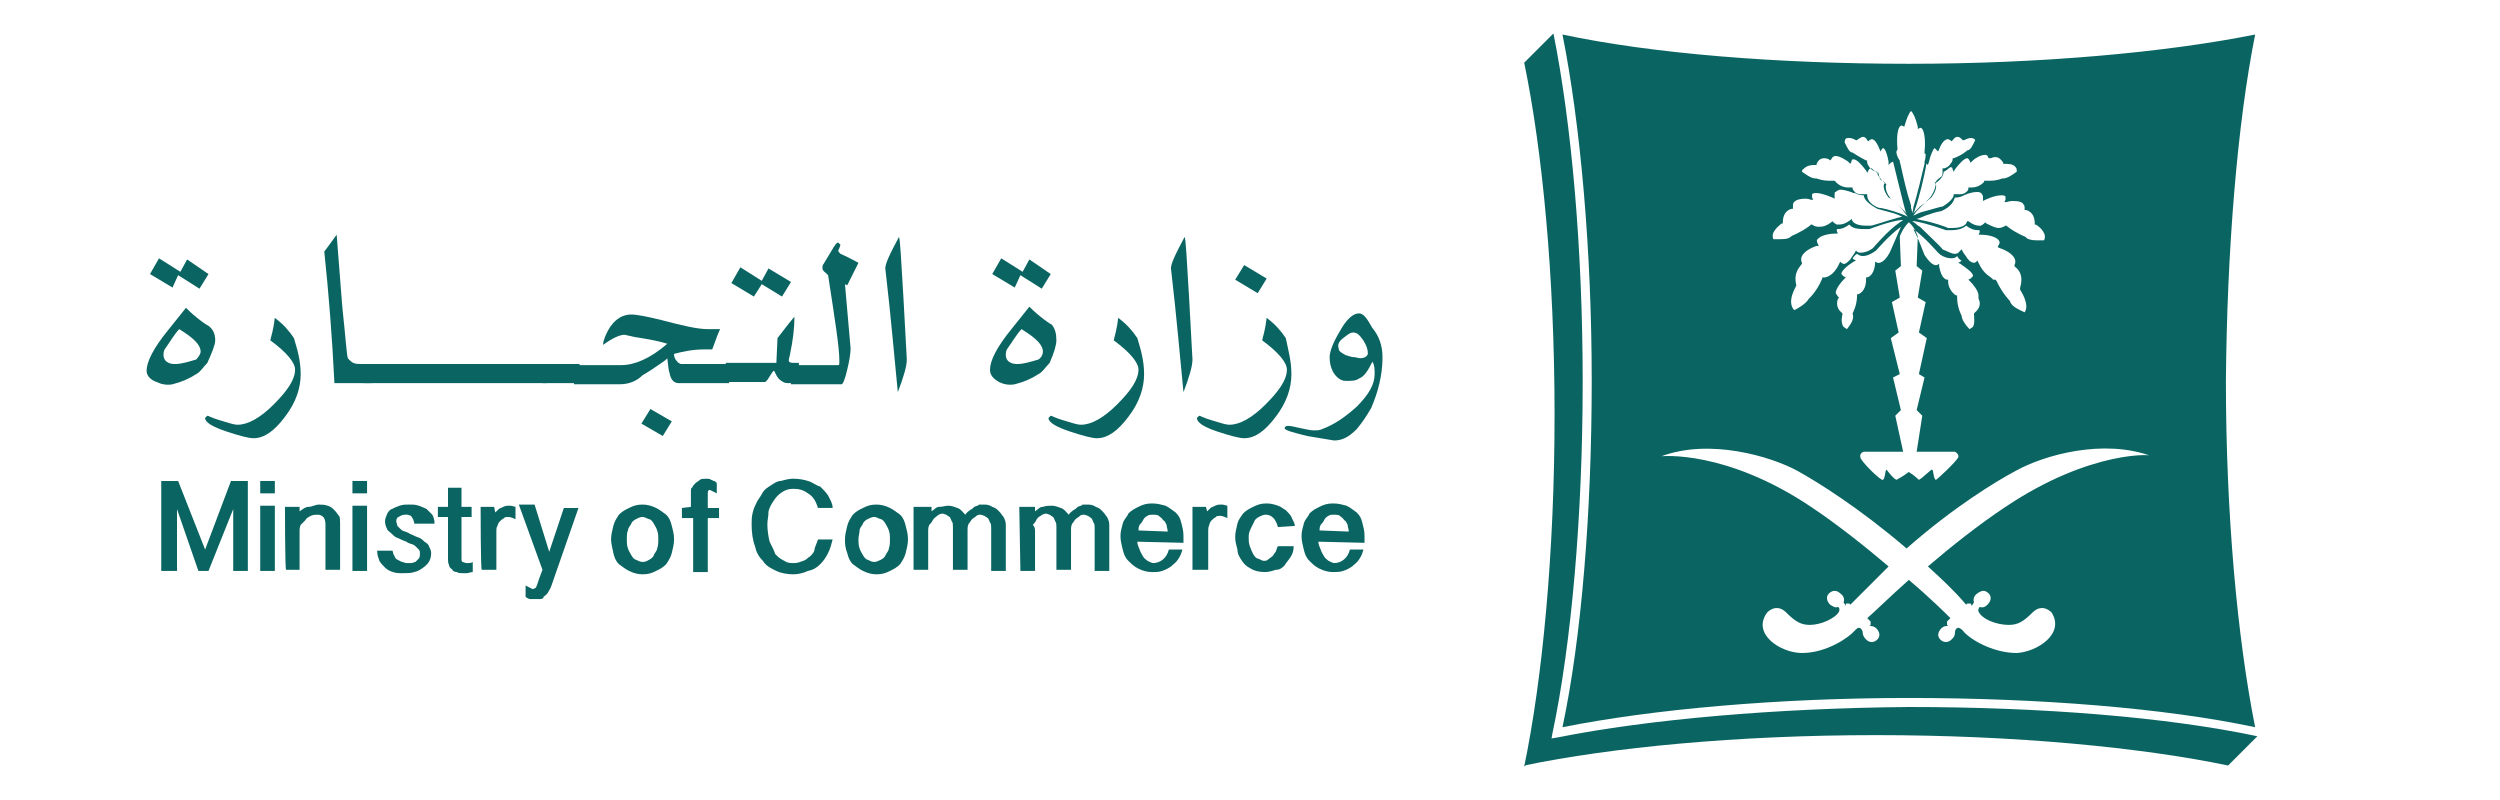 <?xml version="1.0" encoding="UTF-8" standalone="no"?>
<svg xmlns="http://www.w3.org/2000/svg" data-id="Layer_1" viewBox="0 0 800 256"><defs><style> .cls-1 { fill: #0a6562; } </style></defs><path class="cls-1" d="M498.54,235.96l-2.16.36-8.64,8.64c27.71-5.76,68.01-9.72,112.63-9.72s84.93,3.96,112.63,9.72l9.36-9.36c-28.79-6.12-69.09-9.36-111.55-9.36-42.46.36-83.49,3.96-112.27,9.72"></path><path class="cls-1" d="M496.38,237.04l.36-2.16c6.12-28.79,9.72-69.81,9.72-112.63s-3.6-82.77-9.36-111.55l-9.36,9.36c5.76,27.71,9.72,68.01,9.72,112.63s-3.96,84.93-9.72,112.63l8.64-8.28Z"></path><path class="cls-1" d="M64.2,112.53c0-2.16-2.16-4.32-6.84-7.2-1.44,1.44-2.88,3.96-4.68,6.48-.36.72-.36,1.44-.36,1.8,0,1.8,1.44,2.88,3.6,2.88s4.32-.72,6.84-1.44c.72-.72,1.44-1.8,1.44-2.52M66.72,87.7l-2.88,4.68-6.84-4.32-1.8,3.96-7.2-4.32,2.88-5.04,6.84,4.32,2.16-3.96,6.84,4.68ZM68.87,108.93c0,1.44-1.08,3.96-2.52,7.2-1.44,1.44-2.16,2.88-3.6,3.6-2.16,1.44-4.68,2.52-7.56,3.24-1.8.36-3.6,0-5.04-.72-2.16-.72-3.24-2.16-3.24-3.6,0-2.88,2.16-7.2,6.84-12.95l5.76-7.2c.72.72,1.8,1.8,3.6,3.24s2.88,2.16,3.6,2.52c1.44,1.08,2.16,2.52,2.16,4.68"></path><path class="cls-1" d="M96.22,119.72c0,4.32-1.44,9-5.04,13.67-3.24,4.32-6.48,6.84-10.08,6.84-1.44,0-4.32-.72-8.64-2.16-4.32-1.44-6.84-2.88-6.84-4.32l.72-.72c.36,0,1.44.72,3.96,1.44s4.32,1.44,5.76,1.44c3.24,0,7.2-2.16,11.52-6.48,4.32-4.32,6.84-7.92,6.84-11.16,0-2.16-2.52-5.4-7.92-9.36.36-1.44,1.08-3.96,1.44-7.2,2.88,2.16,4.68,4.32,6.12,6.48,1.08,3.6,2.16,7.2,2.16,11.52"></path><path class="cls-1" d="M118.89,122.6h-11.88c-.72-14.75-1.8-28.43-3.24-42.1,1.08-1.44,2.16-2.88,3.96-5.4l1.8,23.03c1.08,10.08,1.44,15.83,1.8,16.55l.72.72c.72.72,1.44,1.08,3.24,1.08h3.24l.36,6.12h0Z"></path><rect class="cls-1" x="116.37" y="116.48" width="58.66" height="6.12"></rect><rect class="cls-1" x="173.59" y="116.48" width="11.88" height="6.12"></rect><path class="cls-1" d="M214.97,134.84l-2.88,4.68-6.84-3.96,2.88-4.68,6.84,3.96ZM233.69,122.6h-16.55c-1.44,0-2.52-1.08-2.88-3.24-.36-.72-.36-2.16-.72-4.68-.72.72-1.8,1.44-3.96,2.88-1.44,1.08-2.88,1.8-3.96,2.52-1.8,1.8-4.32,2.88-7.2,2.88h-14.75v-6.12h15.11c4.32,0,9.36-2.16,14.75-6.84-2.16-.72-5.76-1.44-10.44-2.16l-3.24-.72c-1.44,0-3.96,1.08-6.84,3.24v-.36c0-.72.36-1.44.72-2.52,1.8-4.32,4.68-6.84,8.28-6.84,1.8,0,5.4.72,9.72,1.8,6.84,1.8,11.52,2.88,14.75,2.88h1.8c1.8,0,2.52,0,2.16,0-.72,1.44-1.44,3.6-2.52,6.48h-2.16c-4.32,0-7.2.72-10.08,1.44,0,1.44.72,2.16,1.44,2.88l.72.36h15.47v6.12h.36Z"></path><path class="cls-1" d="M253.12,90.22l-2.88,4.68-6.48-3.96-2.52,3.96-7.2-4.32,2.88-5.04,6.84,4.32,2.16-3.96,7.2,4.32ZM255.64,122.6h-3.6c-1.08,0-1.44-.36-2.52-1.08-.36-.36-.72-.72-1.08-1.44-.36-.72-.72-1.44-.72-1.44-.36,0-.72.72-1.44,1.8-.72,1.44-1.44,1.8-1.44,1.8h-12.59v-6.12h16.19l.36-7.92c1.44-1.8,3.24-4.32,5.4-6.84v.72c0,2.52-.36,6.48-1.44,11.52q-.36,1.44-.36,1.8c0,.36.36.72,1.44.72h1.8v6.48c.36,0,0,0,0,0Z"></path><path class="cls-1" d="M274.71,84.1l-3.6,7.2-.72-.36,1.8,20.51c0,1.44-.36,3.96-1.08,6.84-.72,3.24-1.44,4.68-1.8,4.68h-16.19v-6.12h15.11c.36,0,.36-.36.36-1.44,0-4.32-1.44-13.31-3.6-27.35l-.36-.36c-.72-.72-1.44-1.08-1.44-1.8s0-1.08.36-1.44l3.24-5.4c.72-1.08,1.08-1.44,1.44-1.44l.72.72-.36,1.08-.36.72c0,.36.36.72.72,1.08,2.52,1.08,4.32,2.16,5.76,2.88"></path><path class="cls-1" d="M290.18,115.05c0,2.16-1.08,5.76-2.88,10.44-1.08-10.8-2.16-23.75-3.96-39.22-.36-1.44,1.44-5.04,4.32-10.44.36.36.72,7.2,1.44,19.43l1.08,19.79Z"></path><path class="cls-1" d="M333.73,112.53c0-2.16-2.16-4.32-6.84-7.2-1.44,1.44-2.88,3.96-4.68,6.48-.36.72-.36,1.44-.36,1.8,0,1.8,1.44,2.88,3.6,2.88s4.32-.72,6.84-1.44c1.08-.72,1.44-1.8,1.44-2.52M336.24,87.7l-2.88,4.68-6.84-4.32-1.8,3.96-7.2-4.32,2.88-5.04,6.84,4.32,2.16-3.96,6.84,4.68ZM338.04,108.93c0,1.44-.72,3.96-2.16,7.2-1.44,1.44-2.16,2.88-3.6,3.6-2.16,1.44-4.68,2.52-7.56,3.24-1.8.36-3.6,0-5.04-.72-1.8-1.08-2.88-2.16-2.88-3.96,0-2.88,2.16-7.2,6.84-12.95l5.76-7.2c.72.72,1.8,1.8,3.6,3.24s2.88,2.16,3.6,2.52c1.08,1.44,1.44,2.88,1.44,5.04"></path><path class="cls-1" d="M366.11,119.72c0,4.32-1.44,9-5.04,13.67-3.24,4.32-6.48,6.84-10.08,6.84-1.44,0-4.32-.72-8.64-2.16-4.32-1.44-6.84-2.88-6.84-4.32l.72-.72c.36,0,1.44.72,3.96,1.44s4.32,1.44,5.76,1.44c3.24,0,7.2-2.16,11.52-6.48s6.84-7.92,6.84-11.16c0-2.16-2.52-5.4-7.92-9.36.36-1.44,1.08-3.96,1.44-7.2,2.88,2.16,4.68,4.32,6.12,6.48,1.08,3.6,2.16,7.2,2.16,11.52"></path><path class="cls-1" d="M381.59,115.05c0,2.16-1.08,5.76-2.88,10.44-1.08-10.8-2.16-23.75-3.96-39.22-.36-1.44,1.44-5.04,4.32-10.44.36.36.72,7.2,1.44,19.43l1.08,19.79Z"></path><path class="cls-1" d="M405.34,89.14l-2.88,4.68-7.2-4.32,2.88-4.68,7.2,4.32ZM413.25,119.72c0,4.32-1.44,9-5.04,13.67-3.24,4.32-6.48,6.84-10.08,6.84-1.44,0-4.32-.72-8.64-2.16-4.32-1.44-6.48-2.88-6.48-4.32l.72-.72c.36,0,1.44.72,3.96,1.44s4.32,1.44,5.76,1.44c3.24,0,7.2-2.16,11.52-6.48s6.84-7.92,6.84-11.16c0-2.16-2.52-5.4-7.92-9.36.36-1.44,1.08-3.96,1.44-7.2,2.88,2.16,4.68,4.32,6.12,6.48.72,3.6,1.8,7.2,1.8,11.52"></path><path class="cls-1" d="M437.72,113.25c0-1.44-.36-2.52-1.44-4.32-1.08-1.44-1.8-2.52-3.24-2.52-1.08,0-1.8.72-3.24,1.8s-1.8,2.16-1.44,3.24c0,1.08,1.08,1.44,2.16,2.16,1.08.36,2.16.72,3.24.72,2.16.72,3.6,0,3.96-1.08M442.4,114.33c0,5.76-1.44,11.16-3.6,16.19-1.44,2.52-2.88,4.68-4.68,6.84-2.52,2.52-4.68,3.6-7.2,3.6-1.8-.36-4.68-.72-8.64-1.44-4.32-1.08-7.2-1.8-7.2-2.52,0-.36.36-.72,1.08-.72,1.08,0,2.16.36,3.96.72,1.8.36,3.24.72,4.32.72s1.8,0,2.52-.36c3.96-1.44,7.56-3.96,11.16-7.2,3.96-3.96,5.76-7.2,5.76-10.44,0-1.44,0-2.88-.72-3.96-1.44,2.88-2.52,4.68-4.32,5.4-1.08.72-2.16.72-4.32.72-1.44,0-2.88-1.08-3.96-2.88-.72-1.44-1.08-2.88-1.08-4.68s1.08-4.68,3.24-8.28c2.16-3.96,4.32-5.76,6.12-5.76,1.44,0,2.52,1.44,4.32,4.68,2.16,2.52,3.24,5.76,3.24,9.36"></path><polygon class="cls-1" points="57 153.91 65.64 175.86 73.91 153.91 79.31 153.91 79.31 182.7 74.63 182.7 74.63 162.91 66.72 182.7 63.48 182.7 56.64 162.91 56.64 182.7 51.6 182.7 51.6 153.91 57 153.91"></polygon><path class="cls-1" d="M83.27,182.7h4.68v-20.87h-4.68v20.87ZM83.27,157.87h4.68v-3.96h-4.68v3.96Z"></path><path class="cls-1" d="M91.19,162.19h4.68v1.44c1.08-.72,1.8-1.44,2.88-1.44s2.16-.72,3.24-.72,1.8,0,2.88.36c1.08.36,1.44.72,2.16,1.44s1.08,1.44,1.44,1.8.36,1.44.36,2.52v14.75h-4.68v-14.39c0-1.44-.36-2.16-.72-2.52-.72-.72-1.44-.72-1.8-.72-.72,0-1.44,0-2.16.36-.72.36-1.44.72-1.8,1.44-.72.72-1.08,1.08-1.44,1.44-.36.72-.36,1.44-.36,1.8v12.59h-4.32c-.36,0-.36-20.15-.36-20.15Z"></path><path class="cls-1" d="M112.78,182.7h4.68v-20.87h-4.68v20.87ZM112.78,157.87h4.68v-3.96h-4.68v3.96Z"></path><path class="cls-1" d="M125.73,175.86c0,.72,0,1.44.36,1.8.36.72.36,1.08,1.08,1.44l1.44.72c.36,0,1.08.36,1.44.36h1.44c.72,0,1.08-.36,1.44-.36l1.08-1.08c.36-.36.36-1.08.36-1.44,0-.72,0-1.08-.36-1.44l-1.08-1.08c-.36-.36-1.08-.72-1.44-.72-.72-.36-1.08-.36-1.44-.72-1.08-.36-1.8-.72-2.52-1.08-1.08-.36-1.44-.72-2.16-1.44s-1.44-1.08-1.44-1.44c-.36-.72-.72-1.44-.72-2.52s.36-1.44.72-2.52c.36-.72,1.08-1.44,1.44-1.44.72-.36,1.44-.72,2.52-1.08,1.08-.36,1.8-.36,2.88-.36,1.44,0,2.16,0,3.24.36s1.8.72,2.52,1.08c.72.72,1.44,1.44,1.8,1.8.36.72.72,1.44.72,2.88h-6.48c0-.72-.36-1.08-.36-1.44l-.72-1.08-1.08-.36h-.72c-1.08,0-1.44.36-2.16.72-.72.36-.72,1.08-.72,1.44l.36,1.44,1.08,1.08c.36.36,1.08.72,1.44.72.72.36,1.08.36,1.44.72,1.08.36,1.44.72,2.52,1.08,1.08.36,1.44.72,2.16,1.44.72.36,1.44,1.08,1.44,1.44.36.72.72,1.44.72,2.16,0,1.44-.36,2.16-.72,2.88-.72,1.08-1.44,1.44-1.8,1.8-1.08.72-1.44,1.08-2.88,1.44-1.08.36-2.16.36-3.6.36s-2.16,0-3.24-.36-1.8-.72-2.52-1.44-1.44-1.44-1.8-2.16c-.36-1.08-.72-1.8-.72-3.24h4.68c.36.72.36-.36.36-.36Z"></path><path class="cls-1" d="M147.68,156.07v6.12h3.24v3.24h-3.24v12.95c0,.72,0,1.44.36,1.44l1.08.36h.72c.36,0,1.08,0,1.44-.36v3.24c-.72,0-1.44.36-1.8.36h-1.44c-.72,0-1.44,0-1.8-.36-.72,0-1.44-.36-1.44-.72-.36-.36-1.08-.72-1.08-1.44-.36-.72-.36-1.44-.36-1.8v-13.67h-3.24v-3.24h3.24v-6.12h4.32Z"></path><path class="cls-1" d="M153.8,162.19h4.32l.36,1.8c.72-.72,1.44-1.44,1.8-1.44.72-.36,1.44-.72,2.16-.72h1.08l1.44.36v3.96c-1.44-.72-2.16-.72-2.16-.72-.72,0-1.44,0-1.44.36-.72.36-1.08.72-1.44,1.08s-.72,1.08-.72,1.44c-.36.36-.36,1.08-.36,1.44v12.59h-4.68c-.36,0-.36-20.15-.36-20.15Z"></path><path class="cls-1" d="M175.75,176.58l4.68-14.03h4.68l-8.64,24.83c-.36,1.08-.72,1.44-1.08,2.16-.36.72-1.08,1.08-1.44,1.44,0,.36-.36.72-1.08.72h-3.24c-.36,0-1.08-.36-1.44-.72v-3.6l.72.36.72.36.72.36h.36l.72-.36.36-.72.36-1.08.36-1.08,1.08-2.88-7.56-20.87h5.04l4.68,15.11Z"></path><path class="cls-1" d="M200.58,172.62c0,1.08,0,1.8.36,2.88s.72,1.44,1.08,2.16,1.08,1.44,1.44,1.44c.72.36,1.44.72,2.16.72,1.08,0,1.44-.36,2.16-.72s1.44-1.08,1.44-1.44,1.08-1.44,1.08-2.16c.36-1.08.36-1.8.36-2.88s0-1.8-.36-2.88-.72-1.44-1.08-2.16c-.36-.72-1.08-1.44-1.44-1.44s-1.44-.72-2.16-.72-1.44.36-2.16.72c-.72.36-1.44,1.08-1.44,1.44-.36.72-1.08,1.44-1.08,2.16-.36.72-.36,1.8-.36,2.88M195.54,172.62c0-1.44.36-2.88.72-4.32.36-1.44,1.08-2.52,1.8-3.6,1.08-1.08,1.8-1.44,3.24-2.16,1.44-.72,2.52-1.08,4.32-1.08,1.44,0,2.88.36,4.32,1.08s2.16,1.44,3.24,2.16c1.08,1.08,1.44,2.16,1.8,3.6s.72,2.52.72,4.32c0,1.44-.36,2.88-.72,4.32s-1.08,2.52-1.8,3.6c-1.08,1.08-1.8,1.44-3.24,2.16-1.44.72-2.52,1.08-4.32,1.08-1.44,0-2.88-.36-4.32-1.08s-2.16-1.44-3.24-2.16c-1.08-1.08-1.44-2.16-1.8-3.6-.36-1.8-.72-3.24-.72-4.32"></path><path class="cls-1" d="M221.09,162.19v-4.68c0-.72,0-1.44.36-1.44.36-.72.72-1.08,1.08-1.44.36-.36,1.08-.72,1.44-1.08s1.44-.36,2.16-.36c.36,0,1.08,0,1.44.36.72.36,1.44.36,1.8,1.08v3.24c-.72-.36-1.44-.72-1.44-.72l-.72-.36h-.36c-.36.36-.36.72-.36,1.44v4.32h3.6v3.24h-3.6v17.27h-4.68v-17.27h-3.6v-3.24l2.88-.36h0Z"></path><path class="cls-1" d="M245.56,167.94c0,1.8.36,3.96.72,5.4.72,1.44,1.44,2.88,1.8,3.96,1.08,1.08,1.44,1.44,2.88,2.16,1.08.72,1.8.72,3.24.72,1.08,0,1.8-.36,2.88-.72,1.08-.36,1.44-1.08,2.16-1.44.72-.72,1.44-1.44,1.44-2.52.36-1.08.72-1.8,1.08-2.88h4.68c-.36,1.44-.72,2.88-1.44,4.32s-1.44,2.52-2.52,3.6-2.16,1.8-3.96,2.16c-1.44.72-3.24,1.08-4.68,1.08-1.8,0-3.96-.36-5.4-1.08s-3.24-1.44-4.32-3.24c-1.44-1.44-2.16-2.88-2.52-4.68-.72-1.8-1.08-4.32-1.08-6.84,0-1.44,0-2.52.36-3.96.36-1.44.72-2.16,1.44-3.6.72-1.08,1.44-2.16,1.8-2.88.72-1.08,1.44-1.44,2.52-2.16,1.08-.72,2.16-1.44,3.24-1.44,1.44-.36,2.52-.72,3.96-.72,1.8,0,3.6.36,4.68.72,1.44.36,2.52,1.44,3.96,1.8,1.08,1.08,1.8,1.8,2.52,2.88.72,1.44,1.44,2.52,1.44,3.96h-4.68c-.72-2.16-1.44-3.6-3.24-4.68-1.44-1.08-2.88-1.44-4.68-1.44-1.44,0-2.52.36-3.6,1.08s-1.8,1.44-2.52,2.52-1.44,2.16-1.8,3.6c0,1.8-.36,2.52-.36,4.32"></path><path class="cls-1" d="M274.71,172.62c0,1.08,0,1.8.36,2.88s.72,1.44,1.08,2.16c.36.72,1.08,1.44,1.44,1.44.72.36,1.44.72,2.16.72s1.44-.36,2.16-.72,1.44-1.08,1.44-1.44c.36-.72,1.08-1.44,1.08-2.16.36-1.08.36-1.8.36-2.88s0-1.8-.36-2.88-.72-1.44-1.08-2.16c-.36-.72-1.08-1.44-1.44-1.44s-1.44-.72-2.16-.72-1.44.36-2.16.72c-.72.36-1.44,1.08-1.44,1.44-.36.72-1.08,1.44-1.08,2.16,0,.72-.36,1.8-.36,2.88M270.39,172.62c0-1.44.36-2.88.72-4.32.36-1.44,1.08-2.52,1.8-3.6,1.08-1.08,1.8-1.44,3.24-2.16,1.44-.72,2.52-1.08,4.32-1.08,1.44,0,2.88.36,4.32,1.08,1.44.72,2.16,1.44,3.24,2.16,1.08,1.08,1.44,2.16,1.8,3.6s.72,2.52.72,4.32c0,1.44-.36,2.88-.72,4.32s-1.08,2.52-1.8,3.6c-1.08,1.08-1.8,1.44-3.24,2.16-1.44.72-2.52,1.08-4.32,1.08-1.44,0-2.88-.36-4.32-1.08-1.44-.72-2.16-1.44-3.24-2.16-1.08-1.08-1.44-2.16-1.8-3.6-.72-1.8-.72-3.24-.72-4.32"></path><path class="cls-1" d="M293.42,162.19h4.68v1.44c1.08-.72,1.44-1.44,2.52-1.44s1.8-.36,2.88-.36,1.8.36,2.88.72c1.08.36,1.44,1.08,2.52,2.16.36-.72,1.08-1.08,1.44-1.44.72-.36,1.08-.72,1.44-1.08.72-.36,1.44-.36,1.44-.72h1.44c1.08,0,1.8,0,2.88.72,1.08.36,1.44.72,2.16,1.44s1.08,1.44,1.44,1.8c.36.72.72,1.44.72,2.52v14.75h-4.68v-13.67c0-.72,0-1.44-.36-1.8-.36-.72-.36-1.08-.72-1.44l-1.08-.72-1.08-.36c-.72,0-1.08,0-1.44.36s-1.08.72-1.44,1.08-.72,1.08-1.08,1.44c-.36.72-.36,1.44-.36,1.8v12.95h-4.68v-13.67c0-.72,0-1.44-.36-1.8-.36-.72-.36-1.08-.72-1.44l-1.08-.72-1.08-.36c-.72,0-1.44.36-1.8.72s-1.08.72-1.44,1.44-.72,1.08-1.08,1.44c-.36.72-.36,1.44-.36,1.8v12.59h-4.68v-20.15h1.08Z"></path><path class="cls-1" d="M326.17,162.19h5.04v1.44c1.08-.72,1.44-1.44,2.52-1.44,1.08-.36,1.8-.36,2.88-.36s1.8.36,2.88.72c1.08.36,1.44,1.08,2.52,2.16.36-.72,1.08-1.08,1.44-1.44.72-.36,1.08-.72,1.44-1.08.72-.36,1.44-.36,1.44-.72h1.44c1.08,0,1.8,0,2.88.72,1.08.36,1.44.72,2.16,1.44s1.08,1.44,1.44,1.8c.36.72.72,1.44.72,2.52v14.75h-4.68v-13.67c0-.72,0-1.44-.36-1.8-.36-.72-.36-1.08-.72-1.44l-1.08-.72-1.08-.36c-.72,0-1.08,0-1.44.36s-1.08.72-1.44,1.08-.72,1.08-1.08,1.44c-.36.72-.36,1.44-.36,1.8v12.95h-4.68v-13.67c0-.72,0-1.44-.36-1.8-.36-.72-.36-1.08-.72-1.44l-1.08-.72-1.08-.36c-.72,0-1.44.36-1.8.72-.72.36-1.08.72-1.44,1.44s-.72,1.08-1.08,1.44c.72.72.72,1.44.72,2.16v12.59h-4.68l-.36-20.51h0Z"></path><path class="cls-1" d="M373.67,170.1c0-.72-.36-1.44-.36-2.16-.36-.72-.72-1.44-1.08-1.44-.36-.72-1.08-1.08-1.44-1.44s-1.44-.36-1.8-.36c-.72,0-1.44,0-1.8.36-.72.36-1.08.72-1.44,1.44s-.72,1.08-1.08,1.44c-.36.72-.36,1.44-.36,1.8l9.36.36h0ZM363.95,173.34c0,1.08.36,1.44.72,2.52s.72,1.44,1.08,2.16c.36.72,1.08,1.08,1.44,1.44.72.36,1.44.72,1.8.72,2.16,0,4.32-1.44,5.04-4.32h4.32c-.36,1.44-.72,2.16-1.44,3.24-.72,1.08-1.44,1.44-2.16,2.16-1.08.72-1.8,1.08-2.88,1.44-1.08.36-1.8.36-3.24.36s-2.88-.36-4.32-1.08c-1.44-.72-2.16-1.44-3.24-2.52s-1.44-2.16-1.8-3.6-.72-2.88-.72-4.32.36-2.52.72-3.96c.36-1.44,1.44-2.16,1.8-3.24,1.08-1.08,1.8-1.44,3.24-2.16,1.44-.72,2.52-1.08,4.32-1.08s2.88.36,4.32.72c1.44.72,2.16,1.44,3.24,2.16,1.08,1.08,1.44,1.8,1.8,3.24s.72,2.52.72,4.32v2.16l-14.75-.36h0Z"></path><path class="cls-1" d="M381.59,162.19h4.32l.36,1.44c.72-.72,1.44-1.44,1.8-1.44.72-.36,1.44-.72,2.16-.72h1.08l1.44.36v3.96c-1.44-.72-2.16-.72-2.16-.72-.72,0-1.44,0-1.44.36-.72.36-1.08.72-1.44,1.08s-.72,1.08-.72,1.44c-.36.72-.36,1.44-.36,1.8v12.59h-5.04v-20.15h0Z"></path><path class="cls-1" d="M408.94,168.66c-.36-1.44-1.08-2.52-1.44-2.88-.72-.72-1.44-1.08-2.52-1.08-.72,0-1.44.36-2.16.72-.72.36-1.44,1.08-1.44,1.44-.36.72-.72,1.44-1.08,2.16-.72,1.44-.72,2.16-.72,2.88,0,1.08,0,1.8.36,2.88s.72,1.8,1.08,2.52c.36.72,1.08,1.44,1.44,1.44s1.44.72,1.8.72c.72,0,1.08,0,1.44-.36l1.44-1.08c.36-.36.72-1.08,1.08-1.44.36-.72.36-1.44.72-1.8h5.04c0,1.44-.36,2.52-1.08,3.6s-1.44,1.8-1.8,2.52c-.72.72-1.44,1.44-2.88,1.44-1.08.36-2.16.72-3.6.72s-3.24-.36-4.32-1.08c-1.44-.72-2.16-1.44-2.88-2.52-.72-1.08-1.44-2.16-1.44-3.6-.36-1.44-.72-2.52-.72-3.96s.36-2.88.72-4.32,1.08-2.16,1.8-3.24c1.08-1.08,1.8-1.44,3.24-2.16,1.44-.72,2.52-1.08,4.32-1.08,1.44,0,2.52.36,3.6.72,1.08.36,1.8,1.08,2.52,1.44.72.72,1.44,1.44,1.8,2.16.36,1.08,1.08,1.8,1.08,2.88l-5.4.36h0Z"></path><path class="cls-1" d="M431.61,170.1c0-.72-.36-1.44-.36-2.16-.36-.72-.72-1.44-1.08-1.44-.36-.72-1.08-1.08-1.44-1.44s-1.44-.36-1.8-.36c-.72,0-1.44,0-1.8.36-.72.36-1.08.72-1.44,1.44s-.72,1.08-1.08,1.44c-.36.72-.36,1.44-.36,1.8l9.36.36h0ZM421.89,173.34c0,1.08.36,1.44.72,2.52s.72,1.44,1.08,2.16c.36.72,1.08,1.08,1.44,1.44.72.36,1.44.72,1.8.72,2.16,0,4.32-1.44,5.04-4.32h4.32c-.36,1.44-.72,2.16-1.44,3.24-.72,1.08-1.44,1.44-2.16,2.16-1.08.72-1.8,1.08-2.88,1.44-1.08.36-2.16.36-3.24.36-1.44,0-2.88-.36-4.32-1.08-1.44-.72-2.16-1.44-3.24-2.52s-1.44-2.16-1.8-3.6-.72-2.88-.72-4.32.36-2.52.72-3.96c.36-1.44,1.44-2.16,1.8-3.24,1.08-1.08,1.8-1.44,3.24-2.16,1.44-.72,2.52-1.08,4.32-1.08s2.88.36,4.32.72c1.44.72,2.16,1.44,3.24,2.16,1.08,1.08,1.44,1.8,1.8,3.24s.72,2.52.72,4.32v2.16l-14.75-.36h0Z"></path><path class="cls-1" d="M721.65,11.05c-28.79,5.76-68.73,9.36-110.83,9.36s-82.05-3.24-110.83-9.36c5.76,28.79,9.36,69.09,9.36,110.83s-3.24,82.05-9.36,110.83c28.79-5.76,69.09-9.36,110.83-9.36s82.05,3.24,110.83,9.36c-5.76-28.79-9.36-68.73-9.36-110.83.36-41.74,3.6-82.05,9.36-110.83ZM647.52,65.39q.36.36.36,1.08v.72h.36s2.88.36,2.88,4.32v.36h.36s2.52,1.44,2.88,3.6c0,.72,0,1.08-.36,1.44h-2.16c-1.8,0-3.24-.36-3.6-1.08h0s-2.88-1.08-5.76-3.24l-.36-.36h-.36s-1.08.72-2.16.72-2.52-.72-3.96-1.44l-.36-.36-.36.36s-.36.36-1.08.72h-.36,0c-1.08,0-2.16-.36-3.6-1.44h-.36l-.36.72s-.72,1.44-4.32,1.44h-1.44c-.72-.36-4.68-1.8-8.64-2.52l-1.44-.36h0c1.44-.36,2.52-1.08,3.96-1.44,1.8-.72,3.96-1.08,3.96-1.08h0c3.24-1.44,3.96-3.24,4.32-4.32,1.44,0,2.16-.36,2.88-.72h0s2.16-1.08,4.32-1.08c.72,0,1.44.36,1.44.72.36.36.36.72.36,1.08v1.08l.72-.36s2.88-1.44,5.04-1.44c.72,0,1.08,0,1.44.36v1.08l-.36.72h.72s1.08-.36,1.8-.36c2.16,0,3.24.36,3.6,1.08ZM633.12,95.61s1.44,2.16-1.08,4.32l-.36.36v.36c0,.72.36,2.88-.36,3.96l-1.08.72c-1.44-1.44-2.52-3.24-2.52-4.32h0s-1.44-2.52-1.44-5.76v-.72h-.36s-2.52-1.44-2.52-4.68v-.36h-.36s-1.8,0-2.52-4.32v-.72l-.72.36s-1.44.72-3.96-3.24c-.36-.72-1.8-5.04-3.6-8.28,3.6,2.52,7.92,7.56,7.92,7.56h0c1.44,1.44,3.24,1.8,4.32,1.8s1.44-.36,1.8-.72c.36.72,1.08,1.44,1.44,1.44l-.36.36-.72.36.72.36c1.44,1.08,4.32,2.88,3.96,3.96l-.72.72-.72.36.72.72c.72.72,2.52,2.88,2.52,4.32v1.08h0ZM591.02,105.33l-1.08-.72c-1.08-1.44-.36-3.96-.36-3.96v-.36l-.36-.36c-2.16-1.8-1.08-4.32-1.08-4.32l.36-.36-.36-.36-.72-1.08c0-1.44,1.8-3.6,2.52-4.32l.72-.72-.72-.36-.72-.72c0-1.08,2.16-2.88,3.96-3.96l.72-.36-.72-.36-.36-.36c.36-.36.72-1.08,1.44-1.44.36.36,1.08.72,1.8.72,1.44,0,2.88-.72,4.32-1.8h0s4.32-5.04,7.92-7.56c-1.44,3.24-3.24,7.56-3.6,8.28-2.16,3.96-3.96,3.24-3.96,3.24l-.72-.36v.72c-.36,3.96-2.52,4.32-2.52,4.32h-.36v.72c0,3.96-2.52,4.68-2.52,4.68h-.36v.36c0,3.24-1.44,5.76-1.44,5.76h0c.72,1.8-.72,3.6-1.8,5.04ZM574.83,91.3c-1.08-4.32,1.44-6.12,1.44-6.48l.36-.36v-.36c-.36-.72-.36-1.44,0-2.16,1.08-2.16,4.68-3.24,4.68-3.24h.72l-.36-.72c-.36-.72-.36-1.44,0-1.44,1.08-1.44,4.32-1.8,5.76-1.8h.72l-.36-.72v-.72h.36c1.08,0,2.16-.36,3.6-1.44.72.72,1.44,1.44,4.68,1.44h1.8s6.48-2.52,10.08-2.88h.72l-1.08.72-1.44,1.08c-3.24,2.52-6.84,6.84-7.2,7.2-1.44,1.08-2.88,1.44-3.96,1.44s-1.44-.72-1.44-.72l-.36-.36.36.36-.36.72c-.72,1.08-1.08,1.44-1.44,2.16l-.36.36c-1.08,1.08-1.44,1.08-1.8,1.08l-.72-.36-.36-.36-.36.72c-1.8,3.96-4.32,4.32-4.68,4.32h-.72v.36c-1.8,4.32-4.32,6.48-4.32,6.48h0c-.72,1.44-3.6,3.24-4.68,3.6-2.52-2.88.72-7.56.72-7.92h0ZM596.42,144.55h12.59l-2.52-11.52,1.8-1.8-2.52-10.44,2.16-1.08-2.88-11.52,2.52-1.8-2.16-9.72,2.52-1.44-1.44-8.64,1.8-1.44-.36-9.36h0c0-.36,1.08-2.88,2.88-4.68,2.16,1.8,2.88,4.68,2.88,4.68l-.36,9.36,1.8,1.44-1.44,8.64,2.52,1.44-2.16,9.72,2.52,1.8-2.52,11.52,1.8,1.08-2.52,10.44,1.8,1.8-1.8,11.52h12.23s1.44.72,1.08,1.8c-.72,1.44-7.2,7.56-7.2,7.2-.72-.36-.72-2.88-1.08-3.24-.36-.36-2.88,2.52-4.32,3.24,0,0-1.44-1.44-3.24-2.52-1.8,1.44-3.96,2.52-3.96,2.52-1.44-.72-3.24-3.6-3.24-3.24-.36.36-.36,2.88-1.08,3.24-.72.36-7.2-6.12-7.2-7.2-.36-1.44,1.08-1.8,1.08-1.8ZM633.12,84.1l-.36-.72-.36.36s-.36.36-.72.36-1.44-.36-1.8-1.08l-.36-.36c-.36-.72-1.08-1.44-1.44-2.16l-.36-.72-.36.36-.36.36s-.36.72-1.44.72-2.16-.72-3.96-1.44c-.36-.72-4.32-4.32-7.2-7.2-.72-.36-1.08-.72-1.44-1.08l-1.08-.72h.72c4.32.72,10.08,2.88,10.08,2.88h1.8c2.88,0,4.32-1.08,4.68-1.44,1.44,1.08,2.52,1.44,3.96,1.44h.36v.72l-.36.72h.72c1.44,0,4.68.36,5.76,1.8.36.36.36,1.08,0,1.44l-.36.72.72.36s3.6,1.08,4.68,3.24c.36.72.36,1.44,0,2.16v.36l.36.36s2.88,1.8,1.44,6.48v.72s3.24,4.68,1.44,7.2c-1.44-.72-4.32-1.8-4.68-3.6h0s-2.52-2.52-4.32-6.48l-.36-.36h-.72c-.72-1.08-2.88-1.44-4.68-5.4ZM636.36,50.63h.72s.72-.36,1.44-.36c1.08,0,1.8.72,2.52,1.8v.36h.72c.72,0,2.52,0,3.24,1.08.36.36.36.72.36,1.44-1.08.72-2.88,2.16-4.32,2.16h-.36s-1.44.72-3.96.72h-1.8v.36s-1.44,1.8-3.96,1.8h-1.08,0v.36s0,.72-.72,1.08l-.36.36-1.08.36h-2.52c0,.36,0,1.8-3.6,3.96-.72,0-3.96,1.08-6.84,1.8-1.08.36-1.44.72-2.52,1.08h0l1.08-1.44c1.8-1.8,4.32-4.32,4.32-4.32h0c1.8-2.52,1.8-4.32,1.8-4.68,2.16-1.44,2.52-2.88,2.52-3.6,1.08-.36,1.44-1.08,2.16-1.44h0c.36,0,.72,0,.72.72l.36.72.36-.72c1.08-1.44,2.88-3.6,3.96-3.6,0,0,.36,0,.72.72l.36.72.72-.72c.72-.72,2.52-1.8,3.96-1.8.72,0,.72.36,1.08,1.08ZM616.21,52.07l.72.72.36-1.08c.36-1.8,1.44-4.32,1.8-4.32l.36.36.72.72.36-.72c.36-1.08,1.44-3.24,2.88-3.24l.72.36.36.36.36-.36s.72-1.08,1.44-1.08,1.08.36,1.44.72l.36.36h.36s1.44-.72,2.16-.72,1.44.36,1.44.72c-.72,1.44-1.44,3.24-2.52,3.24h0s-1.44,1.44-4.32,2.52h-.36v.36s0,.72-.72,1.44c-.36.72-1.44,1.44-2.16,1.44h-.36v1.44c0,.36,0,1.08-.72,1.44-.36.36-1.08.72-1.44,1.44l-.36.36h0l.36.36s.72,1.44-1.44,4.32c-.36.36-1.8,1.44-3.6,2.88l-1.08,1.08-1.08,1.08.36-.72c1.44-3.96,3.24-11.16,3.96-15.83l-.36.36ZM606.85,48.47h0l.36-.72c-.36-3.6,0-6.48.72-7.2l.36-.36h.36l.72.36h0c.72-2.52,1.44-4.32,2.16-5.04.72.72,1.44,2.16,2.16,5.04v.72l.72-.36h.36l.36.36c.72,1.08,1.08,3.96.72,7.2v.72h.36c0,.36,0,1.44-.36,2.52v.72l-.36,1.44c-.72,3.24-1.8,7.56-3.24,12.59v.36l-.36,1.44h0v-.36l-.36-1.44v-.72c-1.44-4.32-2.52-9.36-3.24-12.59l-.36-1.44v-.36c-1.08-1.44-1.08-2.52-1.08-2.88ZM591.74,44.15c1.08,0,2.16.72,2.16.72h.36l.36-.36c.72-.36,1.08-.72,1.44-.72,1.08,0,1.44,1.08,1.44,1.08l.36.36.36-.36.72-.36c1.08,0,2.16,2.16,2.52,3.24l.36.72.36-.72.36-.36c.72,0,1.44,2.16,1.8,4.32v1.08l.72-.72.72-.36c1.08,4.32,2.88,11.88,3.96,15.83l.36.72-1.08-1.08-1.08-1.08c-1.44-1.44-3.24-2.88-3.6-2.88-2.16-2.88-1.44-4.32-1.44-4.32l.36-.36h0l-.36-.36c-.72-.36-1.44-.72-1.44-1.44-.72-.72-.72-1.44-.72-1.44v-.36h0s-.36,0-.36,0h0c-1.44-.36-1.8-1.08-2.16-1.44-.72-1.08-.72-1.44-.72-1.44v-.72h-.36c-2.16-1.08-4.32-2.52-4.32-2.52h0c-1.08,0-1.8-1.8-2.52-3.24,0-1.44.72-1.44,1.44-1.44ZM577.35,53.87c1.08-1.08,2.88-1.08,3.24-1.08h.72v-.36c.72-1.44,1.44-1.8,2.52-1.8.72,0,1.44.36,1.44.36l.36.36.36-.36c.36-.72.72-1.08,1.44-1.08,1.44,0,3.96,1.8,3.96,1.8l.72.72.36-.72c0-.72.36-.72.72-.72,1.08,0,2.88,2.16,3.96,3.6l.36.72.36-.72c.36-.72.72-.72,1.08-.72h0c.72.72,1.44,1.44,2.16,1.44,0,.72.36,2.16,2.52,3.6-.36.72-.36,2.52,1.44,4.68h0s2.52,1.8,4.32,4.32l1.08,1.44h0c-.72-.36-1.44-.72-2.52-1.08-2.88-1.08-6.12-1.8-6.84-1.8-3.6-1.44-3.6-3.6-3.6-3.96h0v-.36h-2.52l-1.08-.36-.36-.36c-.72-.72-.72-1.08-.72-1.08v-.36h-1.44c-2.52,0-3.96-1.8-3.96-1.8l-.36-.36h-1.8c-2.16,0-3.96-.72-3.96-.72h-.36c-1.44,0-3.24-1.44-4.32-2.16,0-.72.36-.72.72-1.08ZM567.27,75.1c.36-1.8,2.88-3.6,2.88-3.6h.36v-.36c0-3.96,2.88-4.32,2.88-4.32h.36v-.72c0-.72,0-1.08.36-1.44.72-.72,1.8-1.08,3.6-1.08,1.08,0,1.8.36,1.8.36h.72l-.36-.72v-1.08c.36-.36.72-.36,1.44-.36,1.8,0,5.04,1.44,5.04,1.44l.72.36v-1.08c0-.72,0-1.08.36-1.08.36-.36,1.08-.72,1.44-.72,1.8,0,4.32,1.08,4.32,1.08h.36c.72.36,1.44.72,2.88.72,0,1.08,1.08,2.52,4.32,4.32h0s1.44.36,3.96,1.08c1.44.36,2.52.72,3.96,1.44h0l-1.44.36c-3.96,1.08-7.92,2.52-8.64,2.52h-1.44c-3.6,0-4.32-1.44-4.32-1.44l-.36-.72-.36.36c-1.44,1.08-2.52,1.44-3.6,1.44h-.72c-.72-.36-1.08-.72-1.08-.72l-.36-.36-.36.36c-1.44,1.08-2.52,1.44-3.96,1.44s-2.16-.72-2.16-.72h-.36l-.36.36c-2.88,2.16-5.76,3.24-5.76,3.24h0c-.72.72-1.44,1.08-3.6,1.08h-2.16c-.36,0-.36-.72-.36-1.44ZM641.76,162.19c-8.64,5.76-17.27,12.59-24.83,19.07,4.32,3.96,8.28,7.56,12.23,12.23l.36-.36h1.08l.36.72.72-1.08c-.36-1.08,0-2.16,1.08-2.88,1.44-1.08,2.52-1.08,3.6,0s.72,2.52-.36,3.6c-.72.72-1.44,1.08-2.52.72-.72,1.08-.36,1.44-.36,1.44,1.08,2.52,5.76,4.32,9.72,4.32,2.88,0,4.68-1.08,7.56-3.96,3.24-3.24,6.12,0,6.12,0,4.32,6.84-4.68,12.59-11.16,12.95-7.92,0-15.47-4.68-17.27-7.2-.72-.72-1.44-1.08-1.8-.72-.36,0-.72.72-.72,1.44,0,1.08-.36,1.44-1.08,2.16-1.08,1.08-2.52,1.08-3.6,0s-.72-2.52.36-3.6c.72-.72,1.44-.72,1.8-.72h.36l-.36-.36v-1.08l1.08-1.08c-1.44-1.44-6.48-6.48-13.31-12.23-6.48,5.76-11.16,10.44-13.31,12.23l1.08,1.08v1.08l-.36.36h.36c.72,0,1.44.36,1.8.72,1.08,1.08,1.44,2.52.36,3.6-1.08,1.08-2.52,1.08-3.6,0-.72-.72-1.08-1.44-1.08-2.16s-.36-1.08-.72-1.44c-.72-.36-1.08,0-1.8.72-1.8,2.16-9,7.2-16.91,7.2-6.84,0-16.19-6.12-11.16-12.95,0,0,2.88-3.24,6.12,0,2.88,2.88,4.68,3.96,7.56,3.96,3.6,0,8.28-2.16,9.36-4.32,0,0,.36-1.08-.36-1.44-.72.36-1.44,0-2.52-.72-1.08-1.08-1.44-2.52-.36-3.6,1.08-1.08,2.52-1.08,3.6,0,1.08.72,1.44,1.8,1.08,2.88l.72,1.08v-.72h1.08l.36.36c4.32-4.32,8.28-8.28,12.23-12.23-7.2-6.12-16.19-13.31-24.83-19.07-27.35-18.35-47.86-16.19-47.86-16.19,15.47-5.76,34.91,0,43.54,4.68,6.48,3.6,19.79,11.88,34.91,24.83,15.11-13.31,28.79-21.59,34.91-24.83,9-5.04,28.07-10.44,43.54-4.68,1.08-.72-19.43-2.16-46.78,16.19Z"></path></svg>